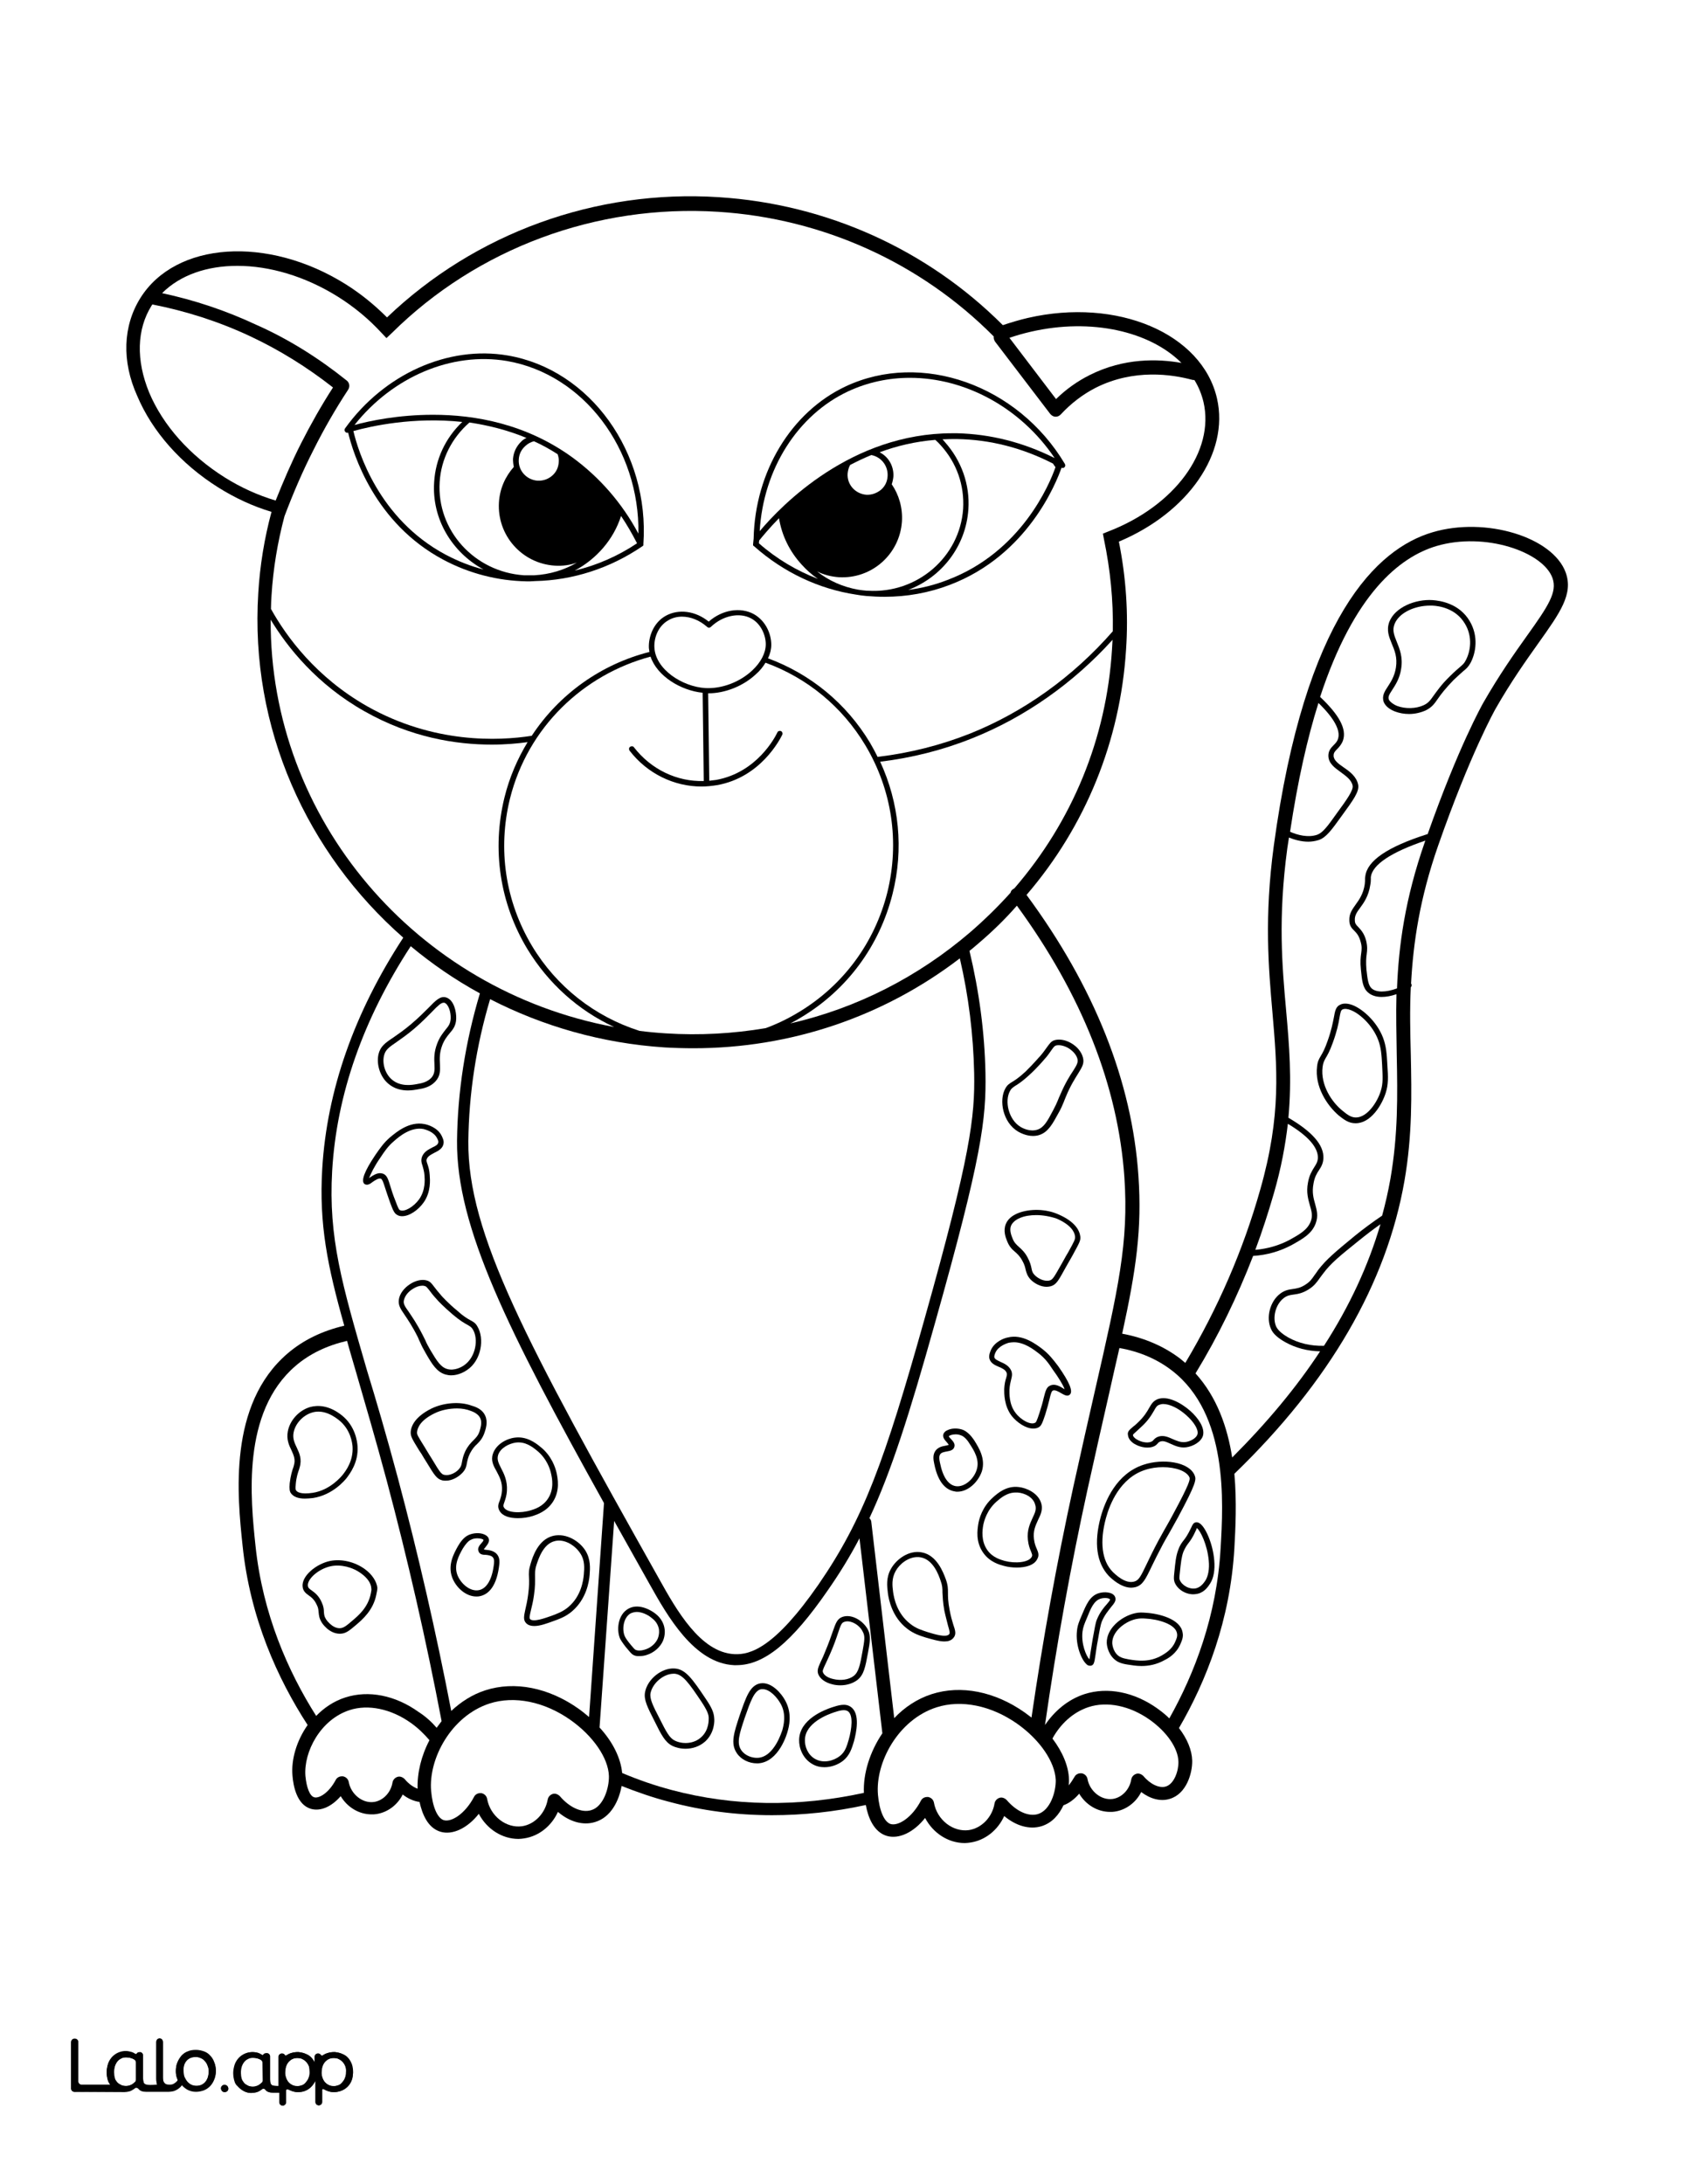 <?xml version="1.0" encoding="utf-8"?>
<!-- Generator: Adobe Illustrator 26.1.0, SVG Export Plug-In . SVG Version: 6.00 Build 0)  -->
<svg version="1.1"  id="Layer_1" data-name="Layer 1" xmlns="http://www.w3.org/2000/svg" xmlns:xlink="http://www.w3.org/1999/xlink" x="0px" y="0px"
	 viewBox="0 0 612 792" style="enable-background:new 0 0 612 792;" xml:space="preserve">
<rect x="0" y="0" width="612" height="792" fill="#808080" stroke="none"/>
<style type="text/css">
	.st0{fill:#FFFFFF;}
	.st1{fill:#010101;}
</style>
<g id="Black">
	<rect x="12.1" y="13" width="591.7" height="769.9"/>
</g>
<g id="Color">
	<path class="st0" d="M208.5,206.9c7.9-1.9,15.6-5.2,22.6-9.9c-1.8-3.5-3.7-6.8-5.8-9.9C222.6,195.6,216.4,202.7,208.5,206.9z"/>
	<path class="st0" d="M161.8,201.2c4.4,2.3,8.9,4.1,13.6,5.3c-11.4-6.2-18.8-18.3-17.9-31.7c0.5-8.3,4.1-16,10.2-21.8
		c-17.7-1.9-33,1.5-39.5,3.3C129.9,163.5,137.3,188.2,161.8,201.2z"/>
	<path class="st0" d="M201.2,205.1c-11.9-0.8-20.9-11-20.2-22.9c0.3-5,2.3-9.4,5.4-12.9c-0.2-0.9-0.3-1.9-0.3-2.9
		c0.2-2.5,1.3-4.7,3.1-6.4c0.5-0.5,1.1-0.9,1.8-1.2c-7-2.9-14-4.6-20.7-5.6c-6.4,5.6-10.3,13.3-10.8,21.6
		c-1.1,17.5,12.6,32.6,30.6,33.8c0.1,0,0.3,0,0.4,0c1.1,0,2.2,0,3.3,0c5.6-0.3,10.9-1.9,15.5-4.6
		C206.8,204.9,204.1,205.3,201.2,205.1z"/>
	<path class="st0" d="M347.2,159.2c-1.8,0-3.5,0-5.3,0.1c0.3,0.3,0.6,0.6,0.8,0.9c6.1,6.8,9.2,15.5,8.6,24.5
		c-0.9,13.4-9.7,24.6-21.8,29.2c4.8-0.6,9.6-1.8,14.2-3.6c26.8-10.1,37.1-34.8,39.2-40.9c-0.3-0.4-0.6-0.8-0.9-1.3
		C370.9,162.4,359.2,159.4,347.2,159.2z"/>
	<path class="st0" d="M290.8,204.7c-4.4-4.8-7.2-10.6-8.2-16.8c-3.5,3.6-5.9,6.5-7.2,8.1c0,0.3-0.1,0.7-0.1,1
		c6.5,5.7,13.8,10,21.4,12.9C294.5,208.4,292.6,206.7,290.8,204.7z"/>
	<path class="st0" d="M67.8,754.8c0.4,0.5,0.9,0.9,1.5,1.2s1.2,0.4,1.9,0.4c0.7,0,1.3-0.1,1.9-0.4c0.6-0.2,1-0.6,1.4-1.1
		s0.7-1.1,0.9-1.7c0.2-0.7,0.3-1.4,0.3-2.1c0-0.7-0.1-1.4-0.4-2c-0.2-0.6-0.5-1.2-1-1.7c-0.4-0.5-0.9-0.9-1.5-1.1
		c-0.6-0.3-1.2-0.4-1.8-0.4c-1.5,0-2.6,0.5-3.4,1.4c-0.8,1-1.2,2.2-1.2,3.8c0,0.7,0.1,1.4,0.3,2.1C67,753.7,67.4,754.3,67.8,754.8z"
		/>
	<path class="st0" d="M0,792h612V0H0V792z M81.3,758.6c-0.6-0.1-1-0.5-1.1-1.1c-0.2-0.9,0.6-1.7,1.5-1.5c0.5,0.1,1,0.5,1.1,1.1
		C83,758,82.2,758.7,81.3,758.6z M127.5,754.6c-0.7,1.7-2.1,3-3.9,3.6c-0.9,0.3-1.8,0.4-2.8,0.4c-0.9,0-1.8-0.3-2.6-0.7l-0.8-0.4
		c-0.2-0.1-0.5,0.1-0.5,0.3v4.4c0,0.7-0.6,1.2-1.2,1.2l0,0c-0.7,0-1.2-0.6-1.2-1.2v-7.6c0-0.1-0.1-0.1-0.1,0
		c-0.4,0.8-1.6,2.8-3.8,3.6c-1.2,0.4-2.3,0.4-2.8,0.4c-0.9,0-1.8-0.3-2.6-0.7l-0.7-0.3c-0.3-0.1-0.7,0.1-0.7,0.4v4.3
		c0,0.7-0.6,1.2-1.2,1.2l0,0c-0.7,0-1.2-0.6-1.2-1.2v-3.5H99c-1.3,0-2.3-0.3-2.8-1.1c-0.2-0.3-0.8-0.5-1.2-0.2
		c-0.2,0.1-0.3,0.2-0.4,0.3s-0.3,0.2-0.5,0.3c-0.4,0.2-0.9,0.4-1.4,0.6c-0.5,0.1-1,0.2-1.5,0.2c-0.3,0-0.5,0-0.6,0
		c-2.4-0.2-4-2-4.4-2.4c-0.1-0.1-0.1-0.2-0.2-0.2l0,0c-0.1-0.1-0.2-0.2-0.3-0.3c0-0.1-0.1-0.1-0.1-0.2c0,0,0-0.1-0.1-0.1
		c-0.2-0.3-0.3-0.6-0.4-0.9c-0.3-0.9-0.5-2-0.5-3.1c0-1,0.2-2,0.5-3c0.3-0.9,0.8-1.7,1.4-2.4c1.3-1.4,3.1-2.2,5-2.2
		c0.8,0,1.6,0.2,2.3,0.4c0.4,0.2,0.8,0.3,1.1,0.6c0.2,0.1,0.5,0.1,0.6-0.1l0,0c0.3-0.6,1.3-0.5,1.4-0.5l0,0c0.5,0.1,0.9,0.6,0.9,1.1
		v7.9c0,0.7,0,1.8,0.4,2.3c0.1,0.1,0.1,0.1,0.2,0.2c0.4,0.4,1.6,0.4,2.6,0.4v-10.6c0-0.7,0.6-1.2,1.2-1.2l0,0c0.4,0,0.8,0.2,1,0.6
		c0.1,0.2,0.4,0.3,0.6,0.1c0.5-0.3,1-0.6,1.6-0.8c0.4-0.1,0.7-0.2,1.1-0.3c0,0,0,0,0.1,0c0.5-0.1,1.1-0.1,1.6-0.1
		c0.9,0.1,1.8,0.3,2.7,0.7c0.8,0.4,1.5,0.9,2.1,1.5c0.4,0.5,0.8,1.1,1.1,1.7v-2.2c0-0.7,0.6-1.2,1.2-1.2l0,0c0.4,0,0.8,0.2,1,0.6
		c0.2,0.2,0.5,0.3,0.7,0.1c0.5-0.3,1-0.6,1.6-0.8c0.4-0.1,0.7-0.2,1.1-0.3c0,0,0,0,0.1,0c0.5-0.1,1.1-0.1,1.6-0.1
		c0.9,0.1,1.8,0.3,2.7,0.7c0.8,0.4,1.5,0.9,2.1,1.5c0.6,0.7,1.1,1.5,1.3,2.3c0.3,0.9,0.4,1.9,0.4,3
		C128.1,752.7,127.9,753.7,127.5,754.6z M50.9,108.1c12.8-20.5,46.2-22.7,74.4-5.1c5.6,3.5,10.6,7.6,15.1,12.1
		c32-30.6,75.7-46.5,120.4-43.6c39.1,2.5,75.6,19,103,46.4c3-1,6-1.9,9-2.6c32.5-7.5,63.3,5.6,68.7,29.2
		c4.5,19.8-10.4,41.3-35.6,51.9c2.6,13,3.5,26.1,2.6,39.2c-2.1,33.1-14.7,64-36.1,88.9c24.6,33.3,38.3,67.7,40.6,102
		c1.3,19.1-0.8,33.7-5.9,57.1c8.1,1.5,15.2,4.6,21.1,9.1c0.6,0.5,1.2,1,1.8,1.5c11.8-19.8,21-40.9,27.2-62.9
		c7.7-27,6.1-44.3,4.4-64.3c-1.4-16.1-3-34.4,0.5-60.3c11.3-83.2,37.5-107.8,57.6-113.7c19.2-5.7,43.6,1.7,48.3,14.6
		c2.8,7.8-2,14.5-9.9,25.6c-4.4,6.2-9.9,13.9-15.6,23.9c-0.1,0.2-9.1,16.1-20.8,49.6c-6.7,19.2-9,35.2-9.8,49.9
		c0,0.1,0.1,0.1,0.1,0.2c0.2,0.4,0.1,0.9-0.2,1.2c-0.4,8.4-0.2,16.4,0,24.3c0.3,14.4,0.6,29.2-2.3,45.9
		c-6.5,37.2-27.2,72.9-61.7,106.2c0.9,10.1,0.4,19.8,0,27c-1.5,26-10.1,48-20.1,65.2c3,3.9,4.7,8,4.8,11.8c0.1,4.4-2,12.1-8.2,13.9
		c-3.3,1-7,0-10.3-2.5c-1.9,3.8-5.5,6.5-9.6,7.1c-0.6,0.1-1.1,0.1-1.7,0.1c-4.6,0-8.8-2.6-11.2-6.6c-1.7,2-3.7,3.5-5.7,4.2
		c-1.6,3.4-4.1,6.4-8,7.6c-4.3,1.3-9.2-0.1-13.5-3.7c-2.3,5.1-6.9,8.8-12.2,9.6c-0.7,0.1-1.4,0.2-2.1,0.2c-6,0-11.5-3.6-14.4-9.1
		c-4.1,5.2-9.5,7.8-13.9,6.5c-4.7-1.4-6.8-6.7-7.6-11.2c-11.4,2.5-22.8,3.7-34,3.7c-12.8,0-25.3-1.6-37.5-4.9
		c-5.8-1.5-11.5-3.5-17.1-5.7c-0.9,5.2-3.8,11.4-9.7,13.1c-4.3,1.3-9.2-0.1-13.4-3.7c-2.3,5.1-6.9,8.8-12.2,9.6
		c-0.7,0.1-1.4,0.2-2.1,0.2c-6,0-11.5-3.6-14.4-9.1c-4.1,5.2-9.5,7.8-13.9,6.5c-4.6-1.4-6.6-6.3-7.6-10.8c-2.1-0.3-4.2-1.2-6.1-2.7
		c-1.9,3.8-5.5,6.5-9.6,7.1c-0.6,0.1-1.1,0.1-1.7,0.1c-4.6,0-8.8-2.6-11.2-6.6c-3.3,3.8-7.3,5.6-10.8,4.6c-5.1-1.5-6.4-8.2-6.7-12.1
		c-0.5-5.8,1.5-12.6,5.5-18.3c-10.9-16.8-20.9-38.8-23.6-65.1c-1.9-17.9-5.3-51.1,16.3-69.6c5.7-4.9,12.6-8.2,20.6-10.1
		c-6.1-21.6-9.2-36.8-8-56.9c1.7-28.4,11.6-56.6,29.4-83.8c-34.9-30.6-55.7-75.9-52.6-125c0.6-9.9,2.2-19.8,4.8-29.4
		c-6.7-2-13.2-5-19.4-8.9c-13.5-8.5-23.9-20.3-29.3-33.1C44.1,131,44.6,118.2,50.9,108.1z M25.8,740.4c0-0.7,0.6-1.2,1.2-1.2h0.2
		c0.7,0,1.2,0.6,1.2,1.2v14.3c0,0.7,0.6,1.2,1.2,1.2h10.5c-0.4-0.4-0.7-0.9-0.9-1.5c-0.3-0.9-0.5-2-0.5-3.1c0-1,0.2-2,0.5-3
		c0.3-0.9,0.8-1.7,1.4-2.4c1.3-1.4,3.1-2.2,5-2.2c0.8,0,1.6,0.2,2.3,0.4c0.4,0.2,0.8,0.3,1.1,0.6c0.2,0.1,0.5,0.1,0.6-0.1l0,0
		c0.3-0.6,1.3-0.5,1.4-0.5c0.5,0.1,0.9,0.6,0.9,1.1v7.9c0,0.7,0,1.8,0.4,2.3c0.1,0.1,0.1,0.1,0.2,0.2c0.7,0.6,3.3,0.4,4.2,0.3
		c0.1,0,0.2,0,0.4,0c0-0.1,0-0.1-0.1-0.1c-0.2-0.6-0.3-1.3-0.3-2.2v-13.3c0-0.7,0.6-1.2,1.2-1.2l0,0c0.7,0,1.2,0.6,1.2,1.2v13
		c0,1,0.2,1.6,0.6,2c0.4,0.5,1,0.6,1.8,0.6c0.3,0,0.7,0,1-0.1c0.9-0.3,1.8-1.1,2-1.6c0,0-0.2-0.5-0.3-0.8c-0.3-0.9-0.4-1.5-0.4-2.6
		c0-1.2,0.2-2.2,0.6-3.1c0.4-0.9,0.9-1.7,1.5-2.4c0.7-0.7,1.4-1.2,2.3-1.5c0.9-0.4,1.9-0.5,2.9-0.5s1.9,0.2,2.8,0.5s1.7,0.8,2.3,1.5
		c0.7,0.7,1.2,1.5,1.5,2.4c0.4,0.9,0.6,2,0.6,3.1s-0.2,2.2-0.6,3.1c-0.7,1.8-2,3.2-3.8,3.9c-0.9,0.4-1.9,0.5-2.8,0.5
		c-1,0-1.9-0.2-2.8-0.6c-0.7-0.3-1.9-1.2-2.3-1.8c-0.6,1-2.2,2-3.2,2.2c-0.5,0.1-1.1,0.2-1.6,0.2H53c-1.3,0-2.3-0.3-2.8-1.1
		c-0.2-0.3-0.8-0.5-1.2-0.2c-0.2,0.1-0.3,0.2-0.4,0.3c-0.1,0.1-0.3,0.2-0.5,0.3c-0.4,0.2-0.9,0.4-1.4,0.6c-0.5,0.1-1,0.2-1.5,0.2
		L27,758.5c-0.7,0-1.2-0.6-1.2-1.2V740.4z"/>
	<path class="st0" d="M349.4,184.5c0.5-8.5-2.3-16.6-8.1-23c-0.6-0.7-1.3-1.4-2-2c-7.3,0.6-14,2.2-20.2,4.5c3.2,1.6,5.2,5,5,8.8
		c-0.1,1-0.3,1.9-0.6,2.8c2.6,3.8,4,8.5,3.7,13.5c-0.8,11.9-11,20.9-22.9,20.2c-2.8-0.2-5.5-0.9-7.9-2.1c4.3,3.4,9.3,5.6,14.8,6.6
		c1.1,0.2,2.2,0.3,3.3,0.4c0.1,0,0.3,0,0.4,0C332.7,215.3,348.2,202,349.4,184.5z"/>
	<path class="st0" d="M125.8,138c1,0.8,1.2,2.2,0.5,3.3c-4.6,7-8.8,14.3-12.5,21.7c-4,7.8-7.5,16-10.6,24.2
		c-2.5,9.4-4.1,19-4.7,28.7c-0.1,1.6-0.2,3.3-0.2,4.9c5.6,10.1,16.4,24.8,34.9,35.3c24.1,13.6,47.6,12.6,59.7,10.7
		c10-15.2,25.3-26,42.7-30.4c-0.1-0.5-0.1-0.9-0.2-1.4c-0.2-4,1.6-9.2,6.1-11.7c4.7-2.6,10.8-1.8,15.6,2.1
		c4.9-4.3,11.5-5.4,16.4-2.7c4.4,2.5,6.3,7.3,6.3,11.1c0,1.6-0.4,3.3-1.2,4.9c15.4,5.7,28.4,16.3,37,30.6c1,1.7,1.9,3.4,2.8,5.2
		c0.1-0.1,0.3-0.1,0.4-0.1c11.4-1.4,22.5-4.2,33.1-8.4c19.5-7.8,37.4-20.6,51.8-37.1c0.2-11.2-0.9-22.3-3.2-33.3l-0.4-2.1l2-0.8
		c24.1-9.3,38.6-29.1,34.5-46.9c-0.7-2.9-1.8-5.6-3.3-8c-0.3,0-0.6,0-0.9-0.1c-7.1-1.9-21-4.1-34.9,2.9c-4.7,2.4-9,5.7-12.7,9.7
		c-0.5,0.5-1.1,0.8-1.8,0.8h-0.1c-0.7,0-1.4-0.4-1.9-1l-20-26.2c-0.4-0.6-0.6-1.3-0.5-1.9c-26.5-26.7-62-42.8-100-45.2
		c-44.1-2.8-87.3,13.2-118.4,44l-1.9,1.8l-1.8-1.9c-4.6-5-9.9-9.4-15.8-13.1c-12-7.5-24.9-11.2-36.5-11.2c-11,0-20.7,3.3-27.3,9.9
		c11.7,2.5,23.1,6.3,34,11.4C104.6,122.9,115.7,129.9,125.8,138z M273.2,197.3c0.1-0.7,0.1-1.3,0.2-2c0.5-24.2,13.6-45.9,33.4-55.2
		c27.5-12.9,62.4-0.5,79.5,28.1c0.2,0.4,0.2,0.9-0.1,1.2c-0.3,0.3-0.8,0.4-1.1,0.2c-1.9,5.4-12.3,31.8-40.6,42.5
		c-7.6,2.9-15.6,4.3-23.6,4.3c-2.2,0-4.4-0.1-6.7-0.3c-1.3-0.1-2.5-0.3-3.7-0.5c-13.3-2-26.2-8-36.9-17.5l-0.4-0.3L273.2,197.3z
		 M184.2,128.9c29.9,5.1,51.5,35.2,49.2,68.4l0,0v0.5l-0.4,0.3c-11.9,8.1-25.4,12.3-38.8,12.6c-0.6,0-1.2,0.1-1.9,0.1
		c-0.4,0-0.9,0-1.3,0c-10.4-0.2-20.7-2.8-30.1-7.8c-25.1-13.3-32.8-38.6-34.6-46.1l0,0c-0.4,0.1-0.9,0-1.1-0.4
		c-0.3-0.3-0.3-0.8,0-1.2C139.4,135.6,162.6,125.2,184.2,128.9z"/>
	<path class="st0" d="M81.5,173.1c5.9,3.7,12.1,6.5,18.5,8.4c2.8-7,5.8-14,9.2-20.7c3.5-6.9,7.4-13.8,11.6-20.3
		c-9.3-7.3-19.4-13.6-30.1-18.6c-11.3-5.3-23.2-9.1-35.4-11.5c-0.1,0.1-0.2,0.2-0.3,0.4c-5.4,8.6-5.7,19.8-0.9,31.5
		C59.1,154.2,68.8,165.1,81.5,173.1z"/>
	<path class="st0" d="M42.5,755c0.4,0.5,0.9,0.7,1.4,1c0.6,0.3,1.3,0.4,1.9,0.4c0.7,0,1.3-0.2,2-0.5c0.5-0.3,0.9-0.6,1.3-1
		c0.2-0.2,0.3-0.5,0.3-0.8l0,0v-6.3c0-0.4-0.2-0.8-0.6-1c-0.4-0.2-0.7-0.4-1.1-0.5c-0.6-0.2-1.3-0.3-1.9-0.3c-0.6,0-1.3,0.1-1.8,0.4
		c-0.6,0.3-1,0.6-1.4,1.1s-0.7,1.1-0.9,1.7c-0.2,0.7-0.3,1.4-0.3,2.2c0,0.7,0.1,1.5,0.3,2.2C41.8,754.1,42.1,754.5,42.5,755z"/>
	<path class="st0" d="M151.2,393.1c1.8-0.3,3.7-0.7,5.2-2.2c1.3-1.4,1.3-2.8,1.2-5c-0.1-2-0.2-4.4,1-7.5c0.9-2.4,2.1-3.8,3-5
		c1.1-1.3,1.8-2.2,1.9-4.1c0.1-2.3-0.8-5.2-2.3-5.7c-0.1,0-0.2,0-0.3,0c-0.9,0-2.1,1.1-4.2,3.3c-1.6,1.6-3.5,3.6-6.3,6l0,0
		c-2.7,2.3-4.9,3.8-6.6,5c-2.8,1.9-4,2.8-4.5,4.9c-0.7,3,0.5,6.6,2.8,8.6C145.3,394.2,149.6,393.4,151.2,393.1z"/>
	<path class="st0" d="M131.1,570.6c-3.2-2.4-7.5-3.4-11-2.7c-4.8,1-8.8,4.9-8.4,7.2c0.1,0.7,0.5,1,1.5,1.7c1.1,0.8,2.5,1.9,3.5,4.2
		c0.7,1.5,0.8,2.6,0.8,3.5c0.1,1,0.1,1.6,0.8,2.7c0,0,2.1,3.2,4.9,3.2l0,0c1.4,0,2.5-0.9,4.7-2.8c2.1-1.8,5.6-4.7,6.6-9.7
		c0.2-1,0.3-1.4,0.2-2C134.6,574.1,133.3,572.2,131.1,570.6z"/>
	<path class="st0" d="M238.6,594.2c0.7-1.7,0.5-3.3,0.4-3.7c-0.5-2.2-2-3.4-2.7-3.9c-0.3-0.3-2.7-2.1-5.3-2.1
		c-0.7,0-1.5,0.2-2.2,0.5c-2.8,1.6-3.2,6.1-2.1,8.4c0.3,0.7,1.2,1.9,2.2,3.1c0.8,1,1.3,1.5,1.6,1.7c0.8,0.4,2,0.4,3.3,0
		C236,597.6,237.8,596,238.6,594.2z"/>
	<path class="st0" d="M158.4,626.5c0.6-0.8,1.2-1.6,1.8-2.4c-5.6-29.4-12.3-58.7-19.9-87.2c-4.1-15.3-7.8-27.8-11-38.9
		c-1.2-4.2-2.4-8.1-3.4-11.8c-7.3,1.7-13.6,4.7-18.7,9.1c-19.6,16.8-16.3,48.3-14.5,65.3c2.6,24.7,11.8,45.5,22,61.6
		c2.9-3,6.5-5.4,10.6-6.7c8.4-2.7,18.1-0.8,26.6,5.3C154.4,622.4,156.6,624.4,158.4,626.5z M105.5,541.4c-0.4-0.6-0.6-1.5-0.4-3.6
		c0.3-2.6,0.9-4.6,1.3-5.7c0.1-0.3,0.2-0.5,0.2-0.7c0.7-2.2-0.1-3.8-0.9-5.6c-0.9-1.8-1.8-3.9-1.3-6.7c0.7-4,4-7.7,8.1-8.9l0,0
		c2.6-0.7,6.7-0.8,11.5,3c4.9,3.9,5.6,9.5,5.7,11.2c0.4,5.9-2.8,10-4,11.6c-0.5,0.6-4.9,6.1-12.2,7.2c-1,0.1-2,0.2-2.9,0.2
		C108.1,543.4,106.4,542.7,105.5,541.4z M136.5,578.3c-1.1,5.6-5.1,9-7.2,10.8c-2.5,2.1-3.8,3.3-6,3.3l0,0c-4,0-6.5-3.9-6.6-4.1
		c-0.9-1.5-1-2.5-1.1-3.6c-0.1-0.9-0.1-1.7-0.7-2.8c-0.8-1.8-1.9-2.7-2.9-3.4s-2-1.5-2.2-3c-0.6-4,5-8.5,10-9.5
		c4.1-0.8,8.9,0.3,12.6,3c2.6,1.9,4.2,4.4,4.5,6.7C136.9,576.6,136.7,577.2,136.5,578.3z"/>
	<path class="st0" d="M144.3,535.8c7.4,27.7,13.9,56.1,19.4,84.6c3.5-3.3,7.7-6,12.4-7.5c10.6-3.4,22.9-1,33.8,6.7
		c1.4,1,2.6,2,3.8,3l5.4-77.4c0-0.1,0-0.1,0-0.2c-34.7-62.4-53.6-100-53.3-131.4c0.2-17.7,3-35.7,8.3-53.4
		c-9-4.9-17.4-10.7-25.1-17.1c-17.3,26.5-26.9,53.9-28.5,81.5c-1.4,24.2,3.6,41.2,12.6,72.2C136.5,507.9,140.2,520.5,144.3,535.8z
		 M212.4,562.3c1.9,3.1,1.7,6.3,1.5,8.8s-1.2,8.7-6.3,13.1c-2.3,2-4.6,2.8-6.8,3.6s-4.8,1.8-7,1.8c-1.2,0-2.2-0.3-2.9-1
		c-1.2-1.2-0.8-2.7-0.3-5.1c0.3-1.3,0.7-3,1-5.3c0.4-3.1,0.4-4.8,0.3-6.2c-0.1-1.6-0.1-2.8,0.6-5c0.7-2.4,2.7-8.8,8.2-10.1l0,0
		C205.5,555.8,210.3,558.9,212.4,562.3z M178.8,527.2c1.1-3.4,4.8-5.5,7.9-5.9c4.3-0.6,7.6,1.9,9.3,3.3c4.2,3.3,5.5,7.7,5.9,9.4
		c0.4,1.9,1.4,6.5-1.4,10.7c-2.3,3.4-5.7,4.5-7.2,5c-1.6,0.5-3.5,0.8-5.4,0.8c-2.9,0-5.6-0.7-6.7-2.7c-0.8-1.4-0.4-2.5,0.1-3.7
		c0.3-0.9,0.7-2,0.8-3.6c0.2-3-0.9-5-1.9-6.9C179,531.5,178,529.6,178.8,527.2z M177.3,557.9c0.4,1.2-0.5,2.2-1.1,3
		c-0.2,0.3-0.6,0.7-0.7,0.9c0.2,0.1,0.8,0.2,1.1,0.2c1.1,0.1,2.7,0.4,3.7,1.6c1.2,1.4,0.9,3.3,0.7,4.7c-1.1,7.8-4.4,10-7,10.5
		c-0.4,0.1-0.8,0.1-1.2,0.1c-3.9,0-7.5-3.4-8.8-7c-1.6-4.5,0.6-8.5,2.1-11.2c0.8-1.4,2.1-3.3,3.9-4.1c1.8-0.8,4.1-0.9,5.7-0.2
		C176.6,556.8,177.1,557.3,177.3,557.9z M176,513.3c1.1,2.3,0.2,4.9-0.2,6.1c-0.7,2.1-1.7,3.2-2.7,4.2c-0.9,0.8-1.7,1.7-2.6,3.4
		c-0.7,1.4-0.9,2.5-1.1,3.4c-0.2,1.2-0.4,2.3-1.6,3.6c-1.4,1.5-3.7,2.9-6,2.9c-0.4,0-0.9,0-1.3-0.1c-2-0.5-2.8-1.7-5.7-6.5l-1-1.6
		c-0.6-1.1-1.2-2-1.7-2.7c-2.7-4.4-3.2-5.2-3.1-6.9c0.2-2.2,1.7-5.4,7.4-8.3c4.5-2.2,10.4-2.7,14.7-1.1
		C173.7,510.4,175.3,511.7,176,513.3z M170.6,478.7c1.1,0.6,1.9,1,2.6,2.3c2.6,4.3,1.5,12.3-3.8,15.8c-0.7,0.5-3,1.9-5.7,1.9
		c-0.7,0-1.4-0.1-2.1-0.3c-3.1-0.9-4.8-3.6-7.2-7.8c-0.9-1.6-1.4-2.5-1.9-3.7c-0.3-0.6-0.6-1.2-0.9-2c-2-4-3.6-6.3-4.8-8.1
		c-1.5-2.2-2.4-3.5-2.1-5.6c0.3-2.1,1.9-4.2,4.1-5.6c2-1.3,4.3-1.8,6-1.3c1.2,0.3,1.8,1.1,2.7,2.3c0.6,0.8,1.4,1.8,2.7,3.3
		c0,0,2.4,2.7,5.6,5.3C168.1,477.3,169.5,478.1,170.6,478.7z M137.3,382.3c0.7-2.9,2.4-4.1,5.4-6.1c1.7-1.2,3.8-2.6,6.5-4.9
		s4.6-4.2,6.2-5.8c2.7-2.8,4.4-4.5,6.5-3.8c2.8,0.9,3.7,5.2,3.6,7.7c-0.1,2.6-1.2,3.9-2.4,5.3c-0.9,1.1-1.9,2.3-2.7,4.4
		c-1,2.7-0.9,4.8-0.8,6.7c0.1,2.3,0.2,4.4-1.7,6.4s-4.3,2.5-6.3,2.8c-0.7,0.1-2,0.4-3.6,0.4c-2.2,0-4.9-0.5-7.2-2.5
		C137.9,390.4,136.5,386,137.3,382.3z M132.2,429.3c-1.3-1.1,0-4.6,3.9-10.4c1.8-2.6,3.1-4.5,5.4-6.5c2.3-1.9,7-5.9,12.5-4.8
		c1.1,0.2,4.8,1.2,6.3,4.4c0.3,0.7,0.8,1.6,0.6,2.7c-0.3,1.8-1.9,2.6-3.3,3.3c-1.1,0.6-2.2,1.1-2.7,2.1c-0.3,0.6-0.2,1,0.2,2.1
		c0.3,0.9,0.7,2.1,0.8,4c0.1,1.5,0.5,6-2.2,9.8c-1.9,2.7-5.1,5-7.8,5c-0.6,0-1.2-0.1-1.7-0.4c-1-0.5-1.5-1.3-2.7-4.6
		c-0.8-2.3-1.4-4-1.8-5.3c-0.7-2.2-1-3-1.5-3.3c-0.8-0.3-2,0.5-2.9,1.1C134.3,429.3,133.2,430,132.2,429.3z"/>
	<path class="st0" d="M124.3,534.8c1.2-1.5,3.9-5.1,3.6-10.2c-0.1-1.4-0.7-6.3-5-9.7c-3.4-2.7-6.7-3.6-9.7-2.7c-3.3,1-6.1,4-6.7,7.3
		c-0.4,2.2,0.4,3.8,1.2,5.5c0.9,1.9,1.9,4.1,1,7.1c-0.1,0.2-0.1,0.5-0.2,0.7c-0.4,1.1-1,2.9-1.2,5.3c-0.2,1.9,0,2.2,0.1,2.3
		c0.3,0.5,1.5,1.6,6.1,0.9C119.8,540.3,123.8,535.4,124.3,534.8z"/>
	<path class="st0" d="M254.5,617.1c-4.5-6.7-6.8-10-9.8-10.2c-0.1,0-0.2,0-0.3,0c-3.6,0-7.6,3.3-8.4,7c-0.4,2,0.8,4.5,3.3,9.3
		c2.4,4.8,3.6,7,5.4,7.9c2.7,1.4,7,1.4,9.8-1.3c2.7-2.5,2.6-6.1,2.6-6.8C257.1,621.7,256.6,620.3,254.5,617.1z"/>
	<path class="st0" d="M139,425.6c1.4,0.6,1.8,1.9,2.6,4.5c0.4,1.3,0.9,3,1.8,5.2c1.1,3,1.4,3.4,1.7,3.5c1.6,0.8,5-1.2,7-4
		c2.3-3.3,2-7.2,1.9-8.5c-0.1-1.6-0.5-2.7-0.7-3.5c-0.4-1.2-0.7-2.2-0.1-3.6c0.8-1.7,2.3-2.4,3.6-3.1c1.3-0.6,2-1,2.2-1.8
		c0.1-0.5-0.1-0.9-0.4-1.5c-1.2-2.5-4.3-3.2-4.9-3.4c-4.5-0.9-8.8,2.6-10.8,4.4c-2.1,1.8-3.3,3.5-5,6.1c-2.1,3-3.5,5.9-4,7.3
		c0.1-0.1,0.3-0.2,0.4-0.3c1-0.7,2.3-1.5,3.6-1.5C138.2,425.4,138.6,425.5,139,425.6z"/>
	<path class="st0" d="M306.3,588.1c-1,0.3-1.3,1.1-2.3,4.1c-0.6,1.8-1.4,4.2-2.9,7.6c-0.6,1.4-1.1,2.4-1.5,3.3
		c-1.1,2.3-1.3,2.8-1,3.4c0.4,1,1.8,1.9,3.6,2.3c2.8,0.7,5.7,0.3,7.5-1.1c1.8-1.4,2.3-3.9,3.2-8.9c0.7-3.9,1-5.5,0.1-7.1
		C311.8,589.1,308.4,587.3,306.3,588.1z"/>
	<path class="st0" d="M307.6,620.5c-1.2-0.8-3.2-0.2-5,0.4l-0.3-1l0.3,1c-2.4,0.8-10.4,3.8-10.6,9.9c-0.1,2.4,1,5.5,3.7,7
		c3,1.7,6.7,0.7,8.9-1c2-1.5,2.6-3.6,3.3-6C309,626.9,309.6,621.9,307.6,620.5z"/>
	<path class="st0" d="M276.7,612.5c-0.2,0-0.3,0-0.5,0c-2.6,0.4-4,4.6-6,10.3c-1.9,5.7-3.1,9.2-1.3,11.8c1.4,2.1,4.1,2.9,6,2.8
		c6.1-0.3,8.8-9.9,8.9-10c0.4-1.5,1.6-5.7-0.6-9.6C282,615.6,279.3,612.5,276.7,612.5z"/>
	<path class="st0" d="M194.6,567.5c-0.6,1.9-0.5,2.9-0.5,4.4s0.1,3.3-0.4,6.6c-0.3,2.3-0.8,4.1-1.1,5.4c-0.5,2.1-0.6,2.8-0.3,3.2
		c1.2,1.2,5.5-0.4,7.8-1.2c2.1-0.8,4.1-1.5,6.1-3.2c4.6-3.9,5.4-9.5,5.6-11.8c0.2-2.3,0.4-5-1.2-7.5c-1.8-2.9-5.7-5.5-9.3-4.6
		C197,559.8,195.3,565.4,194.6,567.5z"/>
	<path class="st0" d="M191.3,344.1c-10-16.6-12.9-36.1-8.3-54.9c1.8-7.3,4.7-14,8.4-20.1c-3.6,0.5-8,0.9-13,0.9
		c-12.8,0-29.3-2.5-46.2-12.1c-17.2-9.7-27.9-23.1-34-33.2C97.8,297,151,359.1,222.8,372.4C209.8,366.4,198.9,356.6,191.3,344.1z"/>
	<path class="st0" d="M177.8,362.3c-5.1,17.1-7.7,34.4-7.9,51.5c-0.3,33.5,21,72.9,69.2,158.7c6.3,11.3,15,26.7,27.3,27.3
		c5.8,0.3,14.6-2.3,30.5-25.2c16.4-23.8,24-44.8,38.4-96c16.8-59.6,18.4-73.6,18.1-89.5c-0.3-13.9-2-27.9-5.2-41.6
		c-27.7,21.2-61.4,32.6-96.6,32.6c-3.5,0-7-0.1-10.5-0.3C218.3,378.3,196.9,372.1,177.8,362.3z"/>
	<path class="st0" d="M185,289.6c-4.5,18.3-1.7,37.2,8,53.4c8.9,14.8,22.7,25.6,39,30.8c3.1,0.4,6.3,0.7,9.5,0.9
		c12.3,0.8,24.5,0.1,36.3-1.9c4.1-1.5,8.2-3.5,12-5.8c16.1-9.7,27.5-25.1,32.1-43.4c4.5-18.3,1.7-37.2-8-53.4
		c-8.4-14-21.1-24.4-36.2-29.9c-0.9,1.5-2,2.9-3.5,4.2c-4.6,4.3-11.2,6.9-17.2,6.9h-0.1l0.4,31.7c0.8-0.1,1.7-0.2,2.5-0.3
		c14.9-2.7,21.5-15.7,22.2-17.2c0.2-0.5,0.8-0.7,1.3-0.5s0.7,0.8,0.5,1.3c-0.8,1.6-7.8,15.5-23.7,18.3c-1.9,0.3-3.8,0.5-5.6,0.5
		c-10,0-19.7-4.7-26.1-13c-0.3-0.4-0.3-1.1,0.2-1.4c0.4-0.3,1.1-0.3,1.4,0.2c6.2,8,15.6,12.5,25.3,12.2l-0.4-32
		c-7.9-0.8-16.5-6-18.9-13.1C211.7,244.6,191.5,263.6,185,289.6z"/>
	<path class="st0" d="M124.5,747.9c-0.4-0.5-0.8-0.9-1.4-1.2c-0.2-0.1-0.4-0.2-0.6-0.3c-0.4-0.1-0.7-0.2-1.1-0.2
		c-0.8,0-1.5,0.1-2.1,0.3c-0.5,0.2-0.9,0.5-1.3,0.9c-0.8,0.9-1.3,2.1-1.4,3.6c0,0.7,0,1.4,0.2,2s0.5,1.2,0.8,1.7
		c0.4,0.5,0.8,0.9,1.4,1.2c0.5,0.3,1.2,0.5,1.8,0.5c0.6,0.1,1.3-0.1,1.9-0.3s1-0.5,1.4-1s0.8-1,1-1.6c0.3-0.7,0.4-1.4,0.4-2.1
		c0.1-0.7,0-1.3-0.2-2C125.2,749,124.9,748.4,124.5,747.9z"/>
	<path class="st0" d="M94.8,747c-0.4-0.2-0.7-0.4-1.1-0.5c-0.6-0.2-1.3-0.3-1.9-0.3s-1.3,0.1-1.8,0.4c-0.6,0.3-1,0.6-1.4,1.1
		s-0.7,1.1-0.9,1.7c-0.2,0.7-0.3,1.4-0.3,2.2c0,0.7,0.1,1.5,0.3,2.2c0.2,0.6,0.5,1,0.9,1.5s0.9,0.7,1.4,1c0.6,0.3,1.3,0.4,1.9,0.4
		c0.7,0,1.3-0.2,2-0.5c0.5-0.3,0.9-0.6,1.3-1c0.2-0.2,0.3-0.5,0.3-0.8v-6.3C95.4,747.6,95.2,747.2,94.8,747z"/>
	<path class="st0" d="M311.8,557.8c-3.4,6.5-7.2,12.7-11.6,19c-13,18.8-23,27-33,27c-0.3,0-0.6,0-0.9,0
		c-14.5-0.7-24.2-17.9-30.6-29.3c-4.5-8-8.8-15.7-12.9-23l-5.3,74.9c4.8,5.2,7.7,11.1,8.2,16.5c5.9,2.5,12,4.6,18.1,6.2
		c22.3,5.9,45.7,6.2,69.6,1c-0.3-6.9,2.1-14.8,6.7-21.6L311.8,557.8z M229.6,600c-0.6-0.4-1.1-1-2.1-2.2c-0.7-0.8-1.9-2.4-2.5-3.5
		c-1.4-3-1-8.8,3-11c4.2-2.3,9.1,1.3,9.6,1.7c0.8,0.6,2.8,2.2,3.4,5.1c0.2,0.8,0.4,2.8-0.5,4.9c-1,2.3-3.3,4.3-5.9,5.1
		c-0.9,0.3-1.7,0.4-2.5,0.4C231.1,600.6,230.2,600.4,229.6,600z M255.9,631.4c-2.1,1.9-4.7,2.7-7.2,2.7c-1.8,0-3.5-0.4-4.9-1.1
		c-2.5-1.3-3.9-3.9-6.3-8.8c-2.7-5.3-4-7.9-3.5-10.6c0.9-4.8,6.1-8.9,10.7-8.6c4,0.2,6.5,3.8,11.4,11.1c2.1,3.1,2.9,4.9,3,7
		C259.2,623.9,259.3,628.2,255.9,631.4z M285.7,627.9c-0.1,0.5-3.1,11.1-10.7,11.5c-0.1,0-0.3,0-0.4,0c-2.9,0-5.8-1.4-7.3-3.7
		c-2.4-3.5-1-7.5,1-13.6c2.3-6.6,3.7-11,7.5-11.7c4.1-0.7,7.8,3.8,9.1,6.3C287.5,621.5,286.2,626.2,285.7,627.9z M309.8,631.4
		c-0.8,2.6-1.5,5.1-4,7.1c-1.7,1.3-4.1,2.3-6.7,2.3c-1.5,0-3-0.3-4.5-1.2c-3.4-2-4.8-5.8-4.7-8.8c0.2-7.4,9.2-10.8,11.9-11.7l0,0
		c2.2-0.7,4.8-1.6,6.8-0.2C312.2,621.3,310.6,628.4,309.8,631.4z M311,609.2c-1.6,1.2-3.8,1.9-6.1,1.9c-1,0-2.1-0.1-3.1-0.4
		c-2.4-0.6-4.2-1.9-4.9-3.5c-0.6-1.5-0.1-2.6,1-5c0.4-0.8,0.9-1.9,1.4-3.2c1.4-3.3,2.2-5.7,2.8-7.4c1.1-3.1,1.6-4.6,3.5-5.3l0,0
		c3.4-1.2,7.5,1.4,9.2,4.5c1.2,2.3,0.8,4.6,0.1,8.4C313.9,604.6,313.4,607.3,311,609.2z"/>
	<path class="st0" d="M173.6,562.5c-0.5-1.2,0.4-2.2,1.1-3c0.3-0.3,0.7-0.8,0.7-1.1c-0.1-0.3-1.1-0.6-2.2-0.6
		c-0.7,0-1.6,0.1-2.3,0.5l0,0c-1,0.4-2,1.6-3,3.2c-1.4,2.5-3.3,5.9-2,9.5c1.2,3.2,4.6,6.2,7.8,5.6c2.7-0.5,4.7-3.6,5.4-8.8
		c0.2-1.3,0.3-2.4-0.3-3.1c-0.5-0.6-1.5-0.8-2.5-0.9C175.2,563.8,174,563.7,173.6,562.5z"/>
	<path class="st0" d="M165.8,510.7c-2.8,0-5.8,0.6-8.2,1.8c-4.9,2.4-6.1,5-6.3,6.7c-0.1,1,0.2,1.4,2.8,5.6c0.5,0.8,1,1.7,1.7,2.8
		l1,1.6c2.7,4.5,3.3,5.4,4.4,5.6c1.8,0.4,4.1-0.7,5.3-2.1c0.8-0.9,0.9-1.5,1.1-2.6c0.2-1,0.4-2.2,1.2-3.9c1-2,2-3,3-4
		c0.9-0.9,1.7-1.7,2.2-3.3c0.3-1.1,1-3.1,0.2-4.7c-0.5-1.1-1.7-2-3.4-2.6C169.3,511,167.6,510.7,165.8,510.7z"/>
	<path class="st0" d="M158.5,471.2c-1.4-1.5-2.2-2.6-2.8-3.4c-0.9-1.1-1.1-1.4-1.7-1.5l0,0c-0.3-0.1-0.5-0.1-0.8-0.1
		c-1.1,0-2.3,0.4-3.5,1.2c-1.8,1.1-2.9,2.7-3.2,4.2c-0.2,1.2,0.3,2,1.8,4.1c1.2,1.8,2.9,4.2,5,8.3c0.4,0.8,0.7,1.4,1,2
		c0.5,1.2,1,2.1,1.8,3.5c2.5,4.2,3.8,6.2,6.1,6.9c2.7,0.8,5.4-0.8,6.1-1.3c4.3-2.9,5.4-9.6,3.2-13.1c-0.5-0.8-0.9-1-1.9-1.6
		c-1.1-0.6-2.7-1.5-5.3-3.7C161.1,474,158.6,471.4,158.5,471.2z"/>
	<path class="st0" d="M183.9,540.5c-0.1,1.9-0.6,3.2-0.9,4.1c-0.4,1.1-0.5,1.5-0.2,2c1.2,2,6.1,2.2,9.9,1c1.3-0.4,4.2-1.3,6.1-4.2
		c2.3-3.5,1.5-7.4,1.1-9.1c-0.3-1.5-1.5-5.4-5.1-8.3c-1.7-1.4-4.3-3.4-7.8-2.9c-2.5,0.4-5.5,2-6.3,4.5c-0.5,1.7,0.2,3,1.1,4.8
		C182.9,534.5,184.1,537,183.9,540.5z"/>
	<path class="st0" d="M480,461.8c-0.5,0.6-0.8,1.1-1.2,1.6c-1.2,1.7-2.1,2.9-4,4.1c-2.2,1.4-3.9,1.7-5.4,1.9
		c-1.4,0.2-2.4,0.3-3.7,1.3c-3,2.3-4.2,7.2-2.7,10.4c0.8,1.6,2.8,3,4.4,3.9c3.8,2.1,8.1,3.1,12.9,3c9.3-14.4,16.1-29.1,20.5-44.1
		c-2.7,1.9-5.3,3.9-7.9,6C486.2,455.3,482.8,458,480,461.8z"/>
	<path class="st0" d="M369.2,541.2c-0.3,0-0.5,0-0.8,0c-3.1,0-5.4,2-6.9,3.3c-3.5,3.1-4.5,7-4.8,8.5c-0.3,1.7-0.9,5.7,1.5,9.1
		c2,2.8,5,3.5,6.3,3.9c3.8,1,8.7,0.6,9.8-1.5c0.3-0.6,0.1-0.9-0.3-2c-0.4-0.9-0.9-2.2-1.1-4.1c-0.4-3.6,0.8-6,1.7-8
		c0.9-1.9,1.5-3.2,0.9-4.9C374.8,542.9,371.8,541.4,369.2,541.2z"/>
	<path class="st0" d="M348.7,520.5c-0.7-0.3-1.4-0.4-2-0.4c-1.3,0-2.3,0.4-2.5,0.7c0,0.2,0.5,0.7,0.8,1c0.7,0.8,1.6,1.7,1.2,2.9
		s-1.6,1.4-2.7,1.6c-0.9,0.2-1.9,0.3-2.4,1s-0.4,1.8-0.1,3.1c1,5.1,3,8.1,5.8,8.5c3.2,0.4,6.5-2.7,7.5-5.9c1.2-3.6-0.9-7-2.5-9.4
		C350.8,521.9,349.6,520.8,348.7,520.5z"/>
	<path class="st0" d="M402.4,505.1c-2.3,10.1-4.9,21.5-7.9,35.1c-6.1,27.9-11.3,56.6-15.4,85.3c3.4-5,8.2-9.2,14.3-11.2
		c8.4-2.7,18.1-0.8,26.6,5.3c1.5,1.1,2.9,2.2,4.2,3.5c9.2-16.4,17.2-37.2,18.6-61.6c1-17,2.8-48.7-17.6-64.5
		c-5.3-4.1-11.7-6.9-19.1-8.2C405,493.7,403.7,499.1,402.4,505.1z M399.7,588c-0.4,1-0.8,3.1-1.4,6.6c-0.5,2.5-0.7,4.3-0.9,5.6
		c-0.4,2.8-0.6,3.6-1.7,3.8c-0.1,0-0.2,0-0.3,0c-0.5,0-1-0.2-1.4-0.7c-1.7-1.6-3.9-6.8-3.3-12c0.2-2,0.8-3.4,1.7-5.5
		c1.6-3.8,2.9-7.1,6.2-8.1c1.9-0.6,5.1-0.5,5.9,1.3c0.6,1.3-0.3,2.4-1.4,3.7C402.1,584,400.7,585.6,399.7,588z M428.2,596.2
		c-1.5,3.4-4.2,5-5.6,5.7c-3,1.7-5.9,2.2-8.5,2.2c-1.9,0-3.6-0.3-4.9-0.5c-2.9-0.4-4.1-1.2-4.9-1.9c-2.6-2.3-2.8-5.6-2.8-6
		c-0.1-5.1,5.1-9.5,10.1-10.7c1.6-0.4,2.8-0.3,4.1-0.2c4.9,0.3,12.5,2.3,13.3,7.1C429.4,593.6,428.7,595,428.2,596.2z M439,574.2
		c-0.6,0.9-1.9,3.1-4.5,3.7c-0.5,0.1-1,0.2-1.6,0.2c-2.9,0-5.8-1.8-6.8-4.4c-0.3-0.9-0.3-1.6-0.1-3.4c0.4-4,0.6-6,1.4-8.2
		c0.7-2,1.4-2.8,2.1-3.7s1.4-1.9,2.6-4.4l0.1-0.2c0.4-0.9,0.7-1.6,1.6-1.8c0.5-0.1,1.1,0.1,1.6,0.5c2,1.5,4.6,7.3,5.1,13.3
		C440.8,569.2,440.3,572.2,439,574.2z M411.1,517.3c0.4-0.3,0.9-0.7,1.4-1.2c2.6-2.4,3.6-4.2,4.4-5.6s1.4-2.4,2.9-3.1
		c3.7-1.5,8.7,1.3,12,4.2c2.8,2.5,5.4,6.1,4.6,9c-0.7,2.3-3.7,3.9-6.1,4.2c-2.3,0.3-4.1-0.6-5.7-1.3c-1.7-0.8-2.8-1.2-3.9-0.7
		c-0.4,0.2-0.5,0.3-0.7,0.6c-0.3,0.3-0.7,0.8-1.5,1.1c-0.7,0.3-1.5,0.4-2.3,0.4c-1.7,0-3.4-0.6-4.6-1.3c-1.5-0.9-2.3-2.1-2.4-3.2
		C408.9,519.1,409.8,518.4,411.1,517.3z M414.9,531.1c6.9-2.3,16.5-1.1,18.5,3.9c0.6,1.5,0.6,2.8-6,15.1c-1.9,3.4-2.7,4.9-3.4,6.1
		c-0.6,1-1.1,1.9-2.1,3.7c-1.8,3.4-3.1,6-4.1,8.1c-2.3,4.8-3.3,6.8-5.9,7.5c-0.5,0.1-1,0.2-1.5,0.2c-3.7,0-7.1-3.2-8.2-4.3
		c-4.4-4.7-5.4-12-2.9-21.3C400.9,544.3,405,534.3,414.9,531.1z"/>
	<path class="st0" d="M395.3,136c12.5-6.3,24.9-5.9,33.3-4.4c-11.4-11.4-32.6-16.4-54.7-11.3c-2.6,0.6-5.1,1.3-7.7,2.2l16.9,22.2
		C386.8,141.1,390.9,138.2,395.3,136z"/>
	<path class="st0" d="M376.9,490.8L376.9,490.8c-1.8-1.4-5.3-4.1-9.1-4.1c-0.6,0-1.3,0.1-1.9,0.2c-0.6,0.2-3.7,1.1-4.8,3.6
		c-0.3,0.7-0.4,1.1-0.4,1.6c0.2,0.8,1,1.1,2.2,1.7c1.4,0.6,2.9,1.3,3.8,2.9c0.7,1.3,0.4,2.4,0.1,3.6c-0.2,0.9-0.5,1.9-0.6,3.6
		c0,1.3-0.2,5.3,2.2,8.4c2,2.7,5.6,4.5,7.1,3.6c0.3-0.1,0.6-0.5,1.6-3.6c0.7-2.2,1.2-3.9,1.5-5.3c0.7-2.7,1-4,2.4-4.6
		c1.7-0.8,3.5,0.3,4.8,1.1c0.1,0.1,0.3,0.2,0.4,0.2c-0.5-1.4-2.1-4.1-4.3-7.1C380.3,494.1,379,492.5,376.9,490.8z"/>
	<path class="st0" d="M375.9,440.6c-2.1,0-4.1,0.3-5.8,1c-1.7,0.7-2.8,1.7-3.3,2.8c-0.7,1.6,0.1,3.6,0.5,4.6
		c0.6,1.6,1.4,2.3,2.4,3.2c1,0.9,2.1,1.9,3.1,3.8c0.9,1.7,1.2,2.9,1.4,3.9c0.2,1.1,0.4,1.7,1.2,2.5c1.3,1.3,3.6,2.4,5.4,1.9
		c1.1-0.3,1.6-1.2,4.2-5.8l0.9-1.6c0.6-1.1,1.1-2,1.6-2.8c2.4-4.3,2.6-4.8,2.5-5.8c-0.2-1.7-1.6-4.2-6.6-6.4l0.4-0.9l-0.4,0.9
		C381.1,441.1,378.4,440.6,375.9,440.6z"/>
	<path class="st0" d="M411.4,573.5c1.7-0.4,2.4-1.8,4.6-6.4c1-2.1,2.3-4.8,4.1-8.2c1-1.8,1.5-2.7,2.1-3.8c0.7-1.3,1.6-2.7,3.4-6.1
		c6-11.1,6.2-12.6,5.9-13.3c-1-2.3-5.1-3.7-9.6-3.7c-2.2,0-4.4,0.3-6.5,1c-9,2.9-12.8,12.3-14.2,17.5c-2.3,8.5-1.5,15.4,2.4,19.4
		C404.4,570.7,408.1,574.4,411.4,573.5z"/>
	<path class="st0" d="M355.4,341.7c-1.2,1-2.4,2.1-3.7,3.1c3.5,14.6,5.5,29.5,5.8,44.3c0.3,16.7-1.3,30.3-18.3,90.6
		c-9.3,33.2-15.9,53.9-23.8,70.8c0.4,0.4,0.7,0.9,0.7,1.5l8.3,71c3.7-3.9,8.3-7,13.6-8.7c10.6-3.4,22.9-1,33.8,6.7
		c0.8,0.6,1.6,1.2,2.4,1.8c4.1-28.2,9.2-56.3,15.2-83.8c3-13.6,5.6-25,7.9-35.1c8.4-36.7,12.2-53.4,10.6-77
		c-2.3-33.1-15.4-66.2-39-98.5C364.8,333.1,360.3,337.5,355.4,341.7z M345.8,594c-0.8,0.9-1.9,1.2-3.2,1.2c-2,0-4.5-0.8-6.7-1.4
		c-2.2-0.7-4.5-1.4-6.9-3.3c-5.3-4.1-6.6-10.4-6.9-12.8c-0.3-2.5-0.7-5.6,1.1-8.8c2-3.6,6.6-6.9,11.2-6c5.5,1,7.8,7.3,8.7,9.7
		c0.8,2.2,0.8,3.4,0.8,5c0,1.4,0,3.1,0.6,6.2c0.4,2.2,0.9,3.9,1.3,5.2C346.6,591.3,347,592.7,345.8,594z M347.3,540.9
		c-0.3,0-0.6,0-0.9-0.1c-2.6-0.4-6-2.4-7.5-10.1c-0.3-1.4-0.6-3.2,0.5-4.7c1-1.3,2.5-1.6,3.7-1.8c0.4-0.1,0.9-0.2,1.1-0.3
		c-0.1-0.2-0.5-0.6-0.7-0.9c-0.7-0.8-1.6-1.7-1.3-2.9c0.2-0.6,0.7-1.2,1.5-1.5c1.6-0.8,3.9-0.8,5.7-0.1l0,0c1.4,0.6,2.8,1.9,4.1,3.9
		c1.6,2.6,4.1,6.5,2.7,11.1C354.9,537.3,351.3,540.9,347.3,540.9z M375.1,558.1c0.2,1.6,0.6,2.6,1,3.5c0.5,1.2,1,2.3,0.2,3.7
		c-1.1,2.3-4.3,3.1-7.4,3.1c-1.7,0-3.3-0.2-4.7-0.6c-1.5-0.4-5-1.3-7.4-4.6c-3-4.1-2.2-8.6-1.9-10.6c0.3-1.8,1.4-6.2,5.4-9.7
		c1.7-1.5,4.8-4.2,9.2-3.7l0,0c3,0.3,6.9,2.2,8.1,5.5c0.9,2.4,0,4.4-1,6.4C375.7,553.1,374.7,555.1,375.1,558.1z M388.1,505.7
		c-0.9,0.8-2,0.1-3.1-0.5c-1-0.6-2.2-1.3-3-1c-0.5,0.2-0.8,1.1-1.3,3.3c-0.3,1.3-0.8,3.1-1.5,5.4c-1.1,3.3-1.5,4.2-2.5,4.7
		c-0.6,0.3-1.2,0.4-1.9,0.4c-2.6,0-5.8-2.1-7.8-4.6c-2.8-3.7-2.7-8.2-2.7-9.7c0.1-1.9,0.4-3.1,0.7-4c0.3-1.1,0.4-1.5,0.1-2.1
		c-0.5-1-1.6-1.5-2.8-2c-1.4-0.6-3-1.3-3.4-3.1c-0.2-1.1,0.2-2,0.5-2.8c1.4-3.3,5-4.5,6.1-4.7c5.4-1.4,10.3,2.4,12.7,4.2
		c2.4,1.9,3.8,3.7,5.7,6.2C387.9,501.1,389.4,504.5,388.1,505.7z M389.1,455.2c-0.4,0.8-1,1.7-1.6,2.8l-0.9,1.6
		c-2.7,4.9-3.4,6.2-5.4,6.8c-0.5,0.1-1,0.2-1.5,0.2c-2.2,0-4.4-1.2-5.8-2.6c-1.2-1.3-1.5-2.4-1.8-3.5c-0.2-0.9-0.4-1.9-1.2-3.3
		c-0.9-1.7-1.8-2.5-2.7-3.3c-1.1-0.9-2.1-1.9-2.9-4c-0.5-1.2-1.4-3.7-0.4-6.1c0.7-1.7,2.2-3,4.4-3.9c4.3-1.7,10.2-1.6,14.8,0.5
		l-0.4,0.9l0.4-0.9c5.9,2.6,7.5,5.7,7.8,7.9C392.1,449.8,391.6,450.6,389.1,455.2z M377.3,383c1.3-1.5,2-2.6,2.6-3.4
		c0.9-1.2,1.4-2,2.6-2.4c1.7-0.5,3.9-0.2,6,1c2.3,1.3,3.9,3.3,4.4,5.4s-0.4,3.4-1.8,5.7c-1.1,1.8-2.7,4.2-4.4,8.3
		c-0.3,0.8-0.6,1.4-0.8,2c-0.5,1.2-0.9,2.2-1.8,3.8c-2.3,4.2-3.8,7-6.9,8.1c-0.8,0.3-1.7,0.4-2.5,0.4c-2.5,0-4.7-1.2-5.4-1.6
		c-5.5-3.3-7-11.3-4.6-15.6c0.7-1.3,1.5-1.8,2.5-2.4s2.4-1.5,4.8-3.7C375,385.7,377.2,383,377.3,383z"/>
	<path class="st0" d="M352.7,267.7c-10.7,4.3-21.9,7.1-33.4,8.5c6.9,14.9,8.6,31.7,4.5,47.9c-4.7,18.8-16.4,34.7-33,44.7
		c-1.3,0.8-2.7,1.6-4.1,2.3c24-5.5,46.3-16.8,65.3-33.1c5.2-4.5,10.1-9.3,14.6-14.3c0.1-0.5,0.4-1,0.9-1.3c0.2-0.1,0.3-0.2,0.5-0.3
		c21-24.3,33.4-54.3,35.4-86.6c0.1-1.2,0.1-2.3,0.2-3.5C389.4,247.7,371.8,260.1,352.7,267.7z"/>
	<path class="st0" d="M366.4,395.6c-2,3.6-0.6,10.3,3.8,13c0.8,0.5,3.5,1.9,6.2,1c2.3-0.8,3.5-2.9,5.7-7.1c0.8-1.5,1.2-2.4,1.7-3.6
		c0.2-0.6,0.5-1.2,0.9-2.1c1.8-4.2,3.4-6.7,4.6-8.5c1.4-2.2,1.8-3,1.6-4.2c-0.3-1.5-1.6-3-3.4-4.1c-1.6-0.9-3.3-1.2-4.4-0.9
		c-0.6,0.2-0.8,0.5-1.6,1.6c-0.6,0.8-1.3,2-2.7,3.5c-0.1,0.1-2.4,2.9-5.5,5.7c-2.5,2.3-4.1,3.3-5.1,3.9
		C367.2,394.5,366.8,394.8,366.4,395.6z"/>
	<path class="st0" d="M342.6,584.1c-0.6-3.3-0.6-5.1-0.7-6.6c0-1.5,0-2.5-0.7-4.4c-0.7-2.1-2.7-7.6-7.2-8.4
		c-0.4-0.1-0.8-0.1-1.2-0.1c-3.3,0-6.5,2.5-7.9,5.1c-1.5,2.7-1.2,5.3-0.9,7.6c0.3,2.2,1.4,7.8,6.2,11.5c2.1,1.7,4.2,2.3,6.3,3
		c2.3,0.7,6.7,2.1,7.8,0.8c0.4-0.4,0.2-1.1-0.4-3.2C343.6,588.1,343.1,586.4,342.6,584.1z"/>
	<path class="st0" d="M478.9,490c-4.6-0.1-8.8-1.2-12.6-3.3c-2.7-1.5-4.5-3.1-5.2-4.8c-1.9-4.1-0.4-10,3.3-12.8
		c1.7-1.3,3.2-1.5,4.6-1.7s2.8-0.4,4.6-1.6c1.6-1,2.3-2,3.4-3.6c0.4-0.5,0.8-1.1,1.2-1.7c3-3.9,6.4-6.7,13.2-12.3
		c3.2-2.6,6.6-5.1,10-7.4c1.2-4.4,2.2-8.8,3-13.3c2.8-16.2,2.6-30.2,2.3-45c-0.1-7.2-0.3-14.4-0.1-22c-2,0.7-3.8,1-5.4,1
		c-2.1,0-3.8-0.6-5-1.7c-1.9-1.7-2.1-4.4-2.5-8.2c-0.3-2.8-0.1-4.5,0.1-5.9s0.3-2.5-0.2-4.2c-0.6-2.2-1.4-3.1-2.3-4
		s-1.8-1.8-1.8-3.8c-0.1-2.4,1.1-4,2.3-5.7c1.3-1.8,2.8-3.9,3.3-7.4c0.1-0.9,0.1-1.3,0.1-1.8c0-0.3,0-0.7,0.1-1.1
		c0.7-5.6,8-10.6,22.4-15.2c0.1,0,0.2,0,0.2,0c11.3-32,19.8-46.9,20.1-47.5c5.9-10.3,11.4-18.1,15.9-24.4c7.8-10.9,11.1-15.9,9.3-21
		c-3.4-9.5-24.5-16.8-42.1-11.6c-13.4,4-29.9,17.3-42.2,54.7c7,6.6,9.7,11.7,8.3,15.8c-0.5,1.4-1.4,2.4-2.1,3.1
		c-0.9,0.9-1.3,1.4-1.3,2.4c0,1.7,1.7,2.9,3.7,4.3c2.2,1.5,4.6,3.3,5.2,6.2c0.5,2.5-1.7,5.5-6,11.4c-3.6,5-5.6,7.8-8.3,8.7
		c-1.3,0.4-2.6,0.6-3.8,0.6c-2.5,0-5-0.7-7-1.5c-0.2,1.3-0.4,2.6-0.6,3.9c-3.4,25.3-1.9,42.5-0.4,59.1c1.1,12.4,2.1,24.4,0.8,38.6
		c8.7,5.1,12.9,9.9,12.7,14.7c-0.1,1.9-0.8,3.1-1.6,4.3c-0.8,1.2-1.6,2.5-2,4.9c-0.6,3.1,0,5.3,0.6,7.4c0.6,2.2,1.2,4.3,0.2,7
		c-1.4,3.8-4.7,5.6-8.6,7.8c-4.3,2.3-9,3.7-14.1,4c-5.7,14.7-12.6,29-20.9,42.6c7.8,8.6,11.6,19.6,13.3,30.5
		C459.6,515.9,470.3,503.1,478.9,490z M503.5,248.9c1.1-1.7,2.4-3.7,2.9-6.8c0.6-3.8-0.5-6.3-1.5-8.7c-1-2.5-2-4.8-0.9-7.9
		c2.1-5.4,9.6-8.3,15.7-7.9c2.8,0.2,9.6,1.2,13.4,7.5c3.4,5.6,2.3,11.8,0.3,15.4c-0.8,1.4-1.5,2-2.6,2.9c-0.8,0.7-1.8,1.6-3.5,3.2
		c-3,3.1-4.6,5.2-5.7,6.8c-1.3,1.9-2.2,3.1-4.4,4.2c-1.8,0.8-3.9,1.3-6,1.3c-1.8,0-3.5-0.3-5.1-0.9c-2.1-0.8-3.5-2-4.1-3.4
		C501.2,252.4,502.3,250.7,503.5,248.9z M477.8,386.7c0.2-1.9,0.7-2.7,1.4-3.9c0.6-1,1.4-2.4,2.4-5.3c1.4-3.9,1.9-6.6,2.3-8.6
		c0.4-2.3,0.7-3.9,2.3-4.6c1.2-0.6,2.8-0.5,4.6,0.2c3.7,1.5,8.7,6,10.9,11.7c1.2,3.1,1.4,6.1,1.6,10c0.3,4.3,0.4,7-0.6,10.1
		c-1.4,4.4-5.4,11-10.9,11c0,0,0,0-0.1,0c-2.4,0-4.1-1.3-5.9-2.7C481.3,400.8,476.9,393.9,477.8,386.7z"/>
	<path class="st0" d="M412.5,522c1.3,0.8,3.5,1.4,5.1,0.8c0.4-0.2,0.6-0.3,0.8-0.6c0.3-0.3,0.6-0.7,1.4-1.1c2-0.9,3.8-0.1,5.6,0.7
		c1.4,0.6,2.9,1.3,4.6,1.1c1.8-0.2,4-1.4,4.4-2.8c0.5-1.6-1.2-4.4-4-6.9c-2.9-2.6-6.1-4.1-8.4-4.1c-0.5,0-1,0.1-1.5,0.3
		c-0.8,0.3-1.2,0.9-1.9,2.2c-0.9,1.5-2,3.5-4.8,6c-0.5,0.5-1,0.9-1.4,1.3c-1,0.9-1.4,1.2-1.4,1.5C411,520.7,411.4,521.4,412.5,522z"
		/>
	<path class="st0" d="M477.8,302.7c2-0.7,3.7-2.9,7.3-8c3.6-4.9,5.9-8.2,5.6-9.8c-0.4-2.1-2.4-3.5-4.3-4.9c-2.2-1.6-4.5-3.2-4.5-6
		c0-1.8,1-2.9,1.9-3.8c0.7-0.7,1.3-1.3,1.6-2.3c1-3-1.4-7.5-7.1-13c-4,12.7-7.5,28.1-10.3,46.7C470.7,302.8,474.5,303.8,477.8,302.7
		z"/>
	<path class="st0" d="M487.2,402.9c1.6,1.3,2.9,2.3,4.7,2.3c4.1,0,7.8-5.6,9-9.6c0.9-2.8,0.7-5.1,0.5-9.4c-0.2-3.8-0.4-6.5-1.5-9.3
		c-2-5.1-6.5-9.3-9.8-10.6c-1.2-0.5-2.3-0.6-3-0.3c-0.7,0.3-0.8,1-1.2,3.2c-0.3,1.9-0.9,4.8-2.4,8.9c-1.1,3.1-2,4.6-2.6,5.6
		c-0.6,1.1-0.9,1.7-1.1,3.2C479,393.3,483,399.6,487.2,402.9z"/>
	<path class="st0" d="M497.3,318c0,0.3,0,0.6,0,0.8c0,0.5,0,1.1-0.2,2.1c-0.6,4-2.3,6.4-3.7,8.3c-1.2,1.6-2,2.8-1.9,4.5
		c0,1.2,0.5,1.7,1.3,2.5c0.9,1,2.1,2.2,2.8,4.9c0.5,2.1,0.4,3.4,0.2,4.9c-0.2,1.4-0.3,2.9-0.1,5.5c0.4,3.4,0.6,5.7,1.9,6.9
		c1.7,1.5,5.1,1.5,9.2,0c0.6-15.5,2.9-32.5,10.1-53.1c0.1-0.2,0.1-0.4,0.2-0.5C504.7,309,497.9,313.5,497.3,318z"/>
	<path class="st0" d="M506.9,256c3,1.1,6.8,1,9.6-0.3c1.7-0.8,2.4-1.8,3.6-3.5c1.2-1.6,2.7-3.9,5.9-7c1.7-1.7,2.8-2.6,3.6-3.3
		c1-0.9,1.5-1.2,2.1-2.4c1.7-3.1,2.7-8.5-0.3-13.4c-3.3-5.5-9.3-6.4-11.8-6.5c-0.3,0-0.6,0-0.9,0c-5.2,0-11.1,2.4-12.8,6.7
		c-0.9,2.3-0.1,4.1,0.8,6.4c1,2.5,2.3,5.5,1.6,9.8c-0.5,3.5-2.1,5.9-3.2,7.6c-1.1,1.7-1.7,2.6-1.2,3.7
		C504.3,254.5,505.4,255.4,506.9,256z"/>
	<path class="st0" d="M475.5,442.9c0.8-2.1,0.3-3.7-0.3-5.8c-0.6-2.2-1.4-4.7-0.7-8.3c0.5-2.8,1.5-4.3,2.3-5.6
		c0.7-1.1,1.2-1.9,1.3-3.3c0.1-3.8-3.5-8-10.9-12.4c-0.9,7.7-2.4,16-5.1,25.3c-2,6.9-4.2,13.7-6.7,20.4c4.5-0.4,8.6-1.6,12.4-3.6
		C471.4,447.6,474.3,446,475.5,442.9z"/>
	<path class="st0" d="M434.2,554.1c-0.1,0.1-0.2,0.3-0.2,0.5l-0.1,0.2c-1.2,2.7-2.1,3.9-2.8,4.8c-0.6,0.8-1.1,1.5-1.8,3.1
		c-0.7,1.9-0.9,3.9-1.3,7.7c-0.2,1.7-0.2,2.1,0,2.5c0.7,1.9,3.5,3.6,6,3c1.8-0.5,2.8-2.1,3.3-2.8c1-1.6,1.5-4.2,1.2-7.2
		C438,560.1,435.4,554.9,434.2,554.1z"/>
	<path class="st0" d="M415.6,586.9c-1.2-0.1-2.2-0.1-3.6,0.2c-4.2,1-8.6,4.7-8.5,8.7c0,0.1,0.1,2.8,2.1,4.5c0.6,0.5,1.5,1,3.9,1.4
		c3,0.5,7.5,1.2,12.1-1.5c1.1-0.7,3.5-2,4.7-4.8c0.5-1.1,0.9-2,0.7-3.1C426.5,588.9,420,587.1,415.6,586.9z"/>
	<path class="st0" d="M399.2,579.7c-2.4,0.8-3.5,3.5-4.9,7c-0.9,2.1-1.4,3.3-1.6,5c-0.5,4.4,1.3,8.7,2.5,10c0.1-0.4,0.2-1.1,0.3-1.8
		c0.2-1.3,0.5-3.1,0.9-5.6c0.7-3.7,1-5.8,1.5-7c1.1-2.7,2.6-4.5,3.7-5.7c0.5-0.6,1.1-1.3,1.1-1.6
		C402.5,579.5,400.8,579.2,399.2,579.7z"/>
	<path class="st0" d="M111.3,747.9c-0.4-0.5-0.8-0.9-1.4-1.2c-0.2-0.1-0.4-0.2-0.6-0.3c-0.4-0.1-0.7-0.2-1.1-0.2
		c-0.8,0-1.5,0.1-2.1,0.3c-0.5,0.2-0.9,0.5-1.3,0.9c-0.8,0.9-1.3,2.1-1.4,3.6c0,0.7,0,1.4,0.2,2s0.5,1.2,0.8,1.7
		c0.4,0.5,0.8,0.9,1.4,1.2c0.5,0.3,1.2,0.5,1.8,0.5c0.6,0.1,1.3-0.1,1.9-0.3s1-0.5,1.4-1s0.8-1,1-1.6c0.3-0.7,0.4-1.4,0.4-2.1
		c0-0.7-0.1-1.3-0.2-2C112,749,111.7,748.4,111.3,747.9z"/>
	<path class="st1" d="M27,758.5l18.2,0.1c0.5,0,1-0.1,1.5-0.2c0.5-0.1,1-0.3,1.4-0.6c0.2-0.1,0.3-0.2,0.5-0.3
		c0.1-0.1,0.3-0.2,0.4-0.3c0.3-0.3,0.9-0.1,1.2,0.2c0.6,0.8,1.5,1.1,2.8,1.1h8.2c0.5,0,1.1-0.1,1.6-0.2c1-0.2,2.6-1.2,3.2-2.2
		c0.4,0.6,1.6,1.5,2.3,1.8c0.9,0.4,1.8,0.6,2.8,0.6s1.9-0.2,2.8-0.5c1.8-0.7,3.1-2.1,3.8-3.9c0.4-0.9,0.6-2,0.6-3.1
		c0-1.2-0.2-2.2-0.6-3.1c-0.3-0.9-0.9-1.7-1.5-2.4c-0.7-0.7-1.4-1.2-2.3-1.5c-0.9-0.4-1.8-0.5-2.8-0.5s-1.9,0.2-2.9,0.5
		c-0.9,0.3-1.6,0.8-2.3,1.5c-0.6,0.6-1.1,1.4-1.5,2.4c-0.4,0.9-0.6,2-0.6,3.1s0.1,1.7,0.4,2.6c0.1,0.2,0.3,0.7,0.3,0.8
		c-0.2,0.6-1.1,1.4-2,1.6c-0.3,0.1-0.7,0.1-1,0.1c-0.7,0-1.4-0.1-1.8-0.6c-0.4-0.5-0.6-1-0.6-2v-13c0-0.7-0.6-1.2-1.2-1.2l0,0
		c-0.7,0-1.2,0.6-1.2,1.2v13.3c0,0.9,0.1,1.6,0.3,2.2c0,0.1,0,0.1,0.1,0.1c-0.1,0-0.2,0-0.4,0c-1,0.1-3.5,0.3-4.2-0.3
		c-0.1-0.1-0.1-0.1-0.2-0.2c-0.4-0.5-0.4-1.7-0.4-2.3v-7.9c0-0.5-0.4-1-0.9-1.1c-0.1,0-1-0.1-1.4,0.5l0,0c-0.1,0.2-0.4,0.3-0.6,0.1
		c-0.4-0.2-0.7-0.4-1.1-0.6c-0.7-0.3-1.4-0.4-2.3-0.4c-1.9,0-3.7,0.8-5,2.2c-0.6,0.7-1.1,1.5-1.4,2.4c-0.3,1-0.5,2-0.5,3
		c0,1.1,0.2,2.2,0.5,3.1c0.2,0.5,0.5,1,0.9,1.5H29.6c-0.7,0-1.2-0.6-1.2-1.2v-14.3c0-0.7-0.6-1.2-1.2-1.2H27c-0.7,0-1.2,0.6-1.2,1.2
		v16.8C25.8,757.9,26.3,758.5,27,758.5z M67.7,747.2c0.8-1,2-1.4,3.4-1.4c0.6,0,1.3,0.2,1.8,0.4c0.6,0.3,1.1,0.7,1.5,1.1
		c0.4,0.5,0.8,1.1,1,1.7c0.2,0.7,0.4,1.3,0.4,2s-0.1,1.4-0.3,2.1c-0.2,0.6-0.5,1.2-0.9,1.7s-0.9,0.8-1.4,1.1
		c-0.6,0.3-1.3,0.4-1.9,0.4s-1.3-0.1-1.9-0.4c-0.6-0.3-1.1-0.7-1.5-1.2s-0.7-1.1-1-1.7c-0.2-0.7-0.3-1.4-0.3-2.1
		C66.5,749.4,66.9,748.1,67.7,747.2z M41.6,749.2c0.2-0.6,0.5-1.2,0.9-1.7s0.9-0.8,1.4-1.1c0.6-0.3,1.2-0.4,1.8-0.4s1.3,0.1,1.9,0.3
		c0.4,0.1,0.8,0.3,1.1,0.5s0.6,0.6,0.6,1v6.3l0,0c0,0.3-0.1,0.6-0.3,0.8c-0.4,0.4-0.8,0.7-1.3,1c-0.6,0.3-1.3,0.5-2,0.5
		s-1.4-0.1-1.9-0.4c-0.5-0.3-1-0.5-1.4-1s-0.7-0.9-0.9-1.5c-0.2-0.7-0.3-1.4-0.3-2.2C41.3,750.6,41.4,749.9,41.6,749.2z"/>
	<path class="st1" d="M126.4,746.3c-0.6-0.7-1.3-1.2-2.1-1.5c-0.8-0.4-1.8-0.6-2.7-0.7c-0.5,0-1.1,0-1.6,0.1c0,0,0,0-0.1,0
		c-0.4,0.1-0.8,0.2-1.1,0.3c-0.6,0.2-1.1,0.4-1.6,0.8c-0.2,0.2-0.5,0.1-0.7-0.1c-0.2-0.3-0.6-0.6-1-0.6l0,0c-0.7,0-1.2,0.6-1.2,1.2
		v2.2c-0.3-0.6-0.7-1.2-1.1-1.7c-0.6-0.7-1.3-1.2-2.1-1.5c-0.8-0.4-1.8-0.6-2.7-0.7c-0.5,0-1.1,0-1.6,0.1c0,0,0,0-0.1,0
		c-0.4,0.1-0.8,0.2-1.1,0.3c-0.6,0.2-1.1,0.5-1.6,0.8c-0.2,0.1-0.4,0.1-0.6-0.1c-0.2-0.4-0.6-0.6-1-0.6l0,0c-0.7,0-1.2,0.6-1.2,1.2
		v10.6c-1,0-2.2,0-2.6-0.4c-0.1-0.1-0.1-0.1-0.2-0.2c-0.4-0.5-0.4-1.7-0.4-2.3v-7.9c0-0.5-0.4-1-0.9-1.1l0,0c-0.1,0-1-0.1-1.4,0.5
		l0,0c-0.1,0.2-0.4,0.3-0.6,0.1c-0.4-0.2-0.7-0.4-1.1-0.6c-0.7-0.3-1.4-0.4-2.3-0.4c-1.9,0-3.7,0.8-5,2.2c-0.6,0.7-1.1,1.5-1.4,2.4
		c-0.3,1-0.5,2-0.5,3c0,1.1,0.2,2.2,0.5,3.1c0.1,0.3,0.3,0.6,0.4,0.9c0,0,0,0.1,0.1,0.1c0,0.1,0.1,0.1,0.1,0.2
		c0.1,0.1,0.2,0.2,0.3,0.3l0,0c0,0,0.1,0.1,0.2,0.2c0.3,0.4,1.9,2.2,4.4,2.4c0.1,0,0.3,0,0.6,0c0.5,0,1-0.1,1.5-0.2
		c0.5-0.1,1-0.3,1.4-0.6c0.2-0.1,0.3-0.2,0.5-0.3c0.1-0.1,0.3-0.2,0.4-0.3c0.3-0.3,0.9-0.1,1.2,0.2c0.6,0.8,1.5,1.1,2.8,1.1h2.1v3.5
		c0,0.7,0.6,1.2,1.2,1.2l0,0c0.7,0,1.2-0.6,1.2-1.2V758c0-0.3,0.4-0.6,0.7-0.4l0.7,0.3c0.8,0.4,1.7,0.6,2.6,0.7
		c0.4,0,1.6,0.1,2.8-0.4c2.3-0.8,3.4-2.7,3.8-3.6c0-0.1,0.1,0,0.1,0v7.6c0,0.7,0.6,1.2,1.2,1.2l0,0c0.7,0,1.2-0.6,1.2-1.2v-4.4
		c0-0.3,0.3-0.5,0.5-0.3l0.8,0.4c0.8,0.4,1.7,0.6,2.6,0.7c0.9,0.1,1.9-0.1,2.8-0.4c1.7-0.6,3.1-1.9,3.9-3.6c0.4-0.9,0.6-1.9,0.7-3
		c0-1.1-0.1-2.1-0.4-3C127.4,747.8,127,747,126.4,746.3z M95.3,754.3c0,0.3-0.1,0.6-0.3,0.8c-0.4,0.4-0.8,0.7-1.3,1
		c-0.6,0.3-1.3,0.5-2,0.5s-1.4-0.1-1.9-0.4c-0.5-0.3-1-0.5-1.4-1s-0.7-0.9-0.9-1.5c-0.2-0.7-0.3-1.4-0.3-2.2c0-0.7,0.1-1.5,0.3-2.2
		c0.2-0.6,0.5-1.2,0.9-1.7s0.9-0.8,1.4-1.1c0.6-0.3,1.2-0.4,1.8-0.4c0.6,0,1.3,0.1,1.9,0.3c0.4,0.1,0.8,0.3,1.1,0.5
		c0.3,0.2,0.6,0.6,0.6,1L95.3,754.3z M112,753.6c-0.2,0.6-0.5,1.1-1,1.6c-0.4,0.4-0.9,0.8-1.4,1c-0.6,0.2-1.3,0.3-1.9,0.3
		s-1.2-0.2-1.8-0.5c-0.5-0.3-1-0.7-1.4-1.2s-0.7-1.1-0.8-1.7c-0.2-0.7-0.3-1.3-0.2-2c0.1-1.5,0.5-2.7,1.4-3.6
		c0.4-0.4,0.8-0.7,1.3-0.9c0.6-0.3,1.3-0.4,2.1-0.3c0.4,0,0.8,0.1,1.1,0.2c0.2,0.1,0.4,0.2,0.6,0.3c0.5,0.3,1,0.7,1.4,1.2
		s0.7,1.1,0.9,1.7c0.2,0.6,0.3,1.3,0.2,2C112.4,752.3,112.3,753,112,753.6z M125.2,753.6c-0.2,0.6-0.5,1.1-1,1.6
		c-0.4,0.4-0.9,0.8-1.4,1c-0.6,0.2-1.3,0.3-1.9,0.3s-1.2-0.2-1.8-0.5c-0.5-0.3-1-0.7-1.4-1.2s-0.7-1.1-0.8-1.7
		c-0.2-0.7-0.3-1.3-0.2-2c0.1-1.5,0.5-2.7,1.4-3.6c0.4-0.4,0.8-0.7,1.3-0.9c0.6-0.3,1.3-0.4,2.1-0.3c0.4,0,0.8,0.1,1.1,0.2
		c0.2,0.1,0.4,0.2,0.6,0.3c0.5,0.3,1,0.7,1.4,1.2s0.7,1.1,0.9,1.7c0.2,0.6,0.3,1.3,0.2,2C125.6,752.3,125.4,753,125.2,753.6z"/>
	<path class="st1" d="M81.7,756c-0.9-0.1-1.7,0.6-1.5,1.5c0.1,0.5,0.5,1,1.1,1.1c0.9,0.1,1.7-0.6,1.5-1.5
		C82.7,756.5,82.3,756.1,81.7,756z"/>
	<path class="st0" d="M188.2,166.6c-0.3,4,2.8,7.4,6.8,7.7c1.9,0.1,3.8-0.5,5.3-1.8s2.3-3,2.4-5c0.1-1-0.1-1.9-0.4-2.8
		c-2.8-1.8-5.7-3.4-8.6-4.7c-1.1,0.3-2.1,0.8-3,1.6C189.2,162.9,188.3,164.6,188.2,166.6z"/>
	<path class="st0" d="M319.6,177.6c1.5-1.3,2.3-3,2.4-5c0.2-3.7-2.3-6.9-5.9-7.6c-2.7,1.1-5.2,2.3-7.7,3.6c-0.5,0.9-0.8,2-0.9,3.1
		c-0.3,4,2.8,7.4,6.8,7.7C316.3,179.5,318.1,178.8,319.6,177.6z"/>
	<path class="st0" d="M207.7,165.9c9.8,7.2,17.9,16.4,23.9,27.6c0.5-30.7-19.9-57.8-47.7-62.6c-20-3.4-41.4,5.7-55.3,23.2
		c5.5-1.5,15.9-3.7,28.5-3.7C172.4,150.4,190.9,153.7,207.7,165.9z"/>
	<path class="st0" d="M345.5,157.1c0.6,0,1.1,0,1.7,0c12.2,0.3,24,3.3,35.4,9C370.2,147.7,350,137,330.1,137
		c-7.7,0-15.3,1.6-22.4,4.9c-18.4,8.6-30.8,28.3-32.1,50.7C283.6,183.1,308.8,157.1,345.5,157.1z"/>
	<path class="st0" d="M255.9,249.5c5.9,0.3,12.4-2.1,17-6.4c3.1-2.9,4.9-6.3,4.9-9.5c0-3.1-1.6-7.3-5.2-9.3
		c-4.3-2.4-10.4-1.1-14.7,3c-0.4,0.4-1,0.4-1.4,0c-2.7-2.4-6-3.7-9.1-3.7c-1.7,0-3.4,0.4-4.9,1.3c-3.8,2.1-5.3,6.5-5.1,9.9
		C237.8,242.7,247.5,249,255.9,249.5z"/>
	<path class="st0" d="M149,624.7c-7.2-5.1-15.5-6.8-22.2-4.6c-10.5,3.4-16.7,15.1-16,23.9c0.4,4.2,1.6,7.3,3.2,7.7
		c1.6,0.5,5.2-1.4,7.8-6.3c0.4-0.8,1.3-1.3,2.2-1.3c0.1,0,0.3,0,0.4,0c1.1,0.2,1.9,1,2.1,2c0.8,4.5,5,7.9,9.2,7.3
		c3.3-0.5,6.1-3.4,6.7-7.1c0.2-1,0.9-1.7,1.8-2c0.9-0.3,1.9,0.1,2.6,0.8c1.4,1.7,3.1,2.9,4.7,3.5c-0.2-5.6,1.3-11.9,4.3-17.6
		C153.9,628.8,151.7,626.6,149,624.7z"/>
	<path class="st0" d="M207,623.7c-9.5-6.7-20.4-8.9-29.4-6c-13.9,4.5-22.2,20-21.2,31.7c0.5,5.8,2.3,9.9,4.6,10.6
		c2.7,0.8,7.7-2.2,11-8.5c0.4-0.8,1.3-1.3,2.2-1.3c0.1,0,0.3,0,0.4,0c1.1,0.2,1.9,1,2.1,2c1.1,6.3,6.9,10.8,12.7,10
		c4.6-0.7,8.4-4.7,9.3-9.7c0.2-1,0.9-1.7,1.8-2c0.9-0.3,1.9,0.1,2.6,0.8c3.5,4.1,7.9,6.1,11.3,5.1c4.6-1.3,6.6-8.2,6.5-12.4
		C220.7,637.5,215.2,629.5,207,623.7z"/>
	<path class="st0" d="M417.1,623.6c-7.2-5.1-15.5-6.8-22.2-4.6c-5.8,1.9-10.3,6.3-13.1,11.4c3.7,4.9,5.9,10.1,6,14.9
		c0,0.6,0,1.3-0.1,2.1c0.7-0.9,1.4-1.9,2.1-3.1c0.4-0.8,1.3-1.3,2.2-1.3c0.1,0,0.3,0,0.4,0c1.1,0.2,1.9,1,2.1,2
		c0.8,4.5,5,7.9,9.2,7.3c3.3-0.5,6.1-3.4,6.7-7.1c0.2-1,0.9-1.7,1.8-2s1.9,0.1,2.6,0.8c2.5,3,5.8,4.5,8.1,3.8c3.1-0.9,4.7-5.8,4.6-9
		C427.4,633.9,423.3,628,417.1,623.6z"/>
	<path class="st0" d="M369.1,625.1c-9.5-6.7-20.4-8.9-29.4-6c-13.9,4.5-22.2,20-21.2,31.7c0.5,5.8,2.3,9.9,4.6,10.6
		c2.7,0.8,7.7-2.2,11-8.5c0.4-0.8,1.3-1.3,2.2-1.3c0.1,0,0.3,0,0.4,0c1.1,0.2,1.9,1,2.1,2c1.1,6.3,6.9,10.8,12.7,10
		c4.6-0.7,8.5-4.7,9.3-9.7c0.2-1,0.9-1.7,1.8-2s1.9,0.1,2.6,0.8c3.5,4.1,7.9,6.1,11.3,5.1c4.6-1.4,6.6-8.2,6.5-12.4
		C382.7,638.9,377.3,630.9,369.1,625.1z"/>
</g>
</svg>
